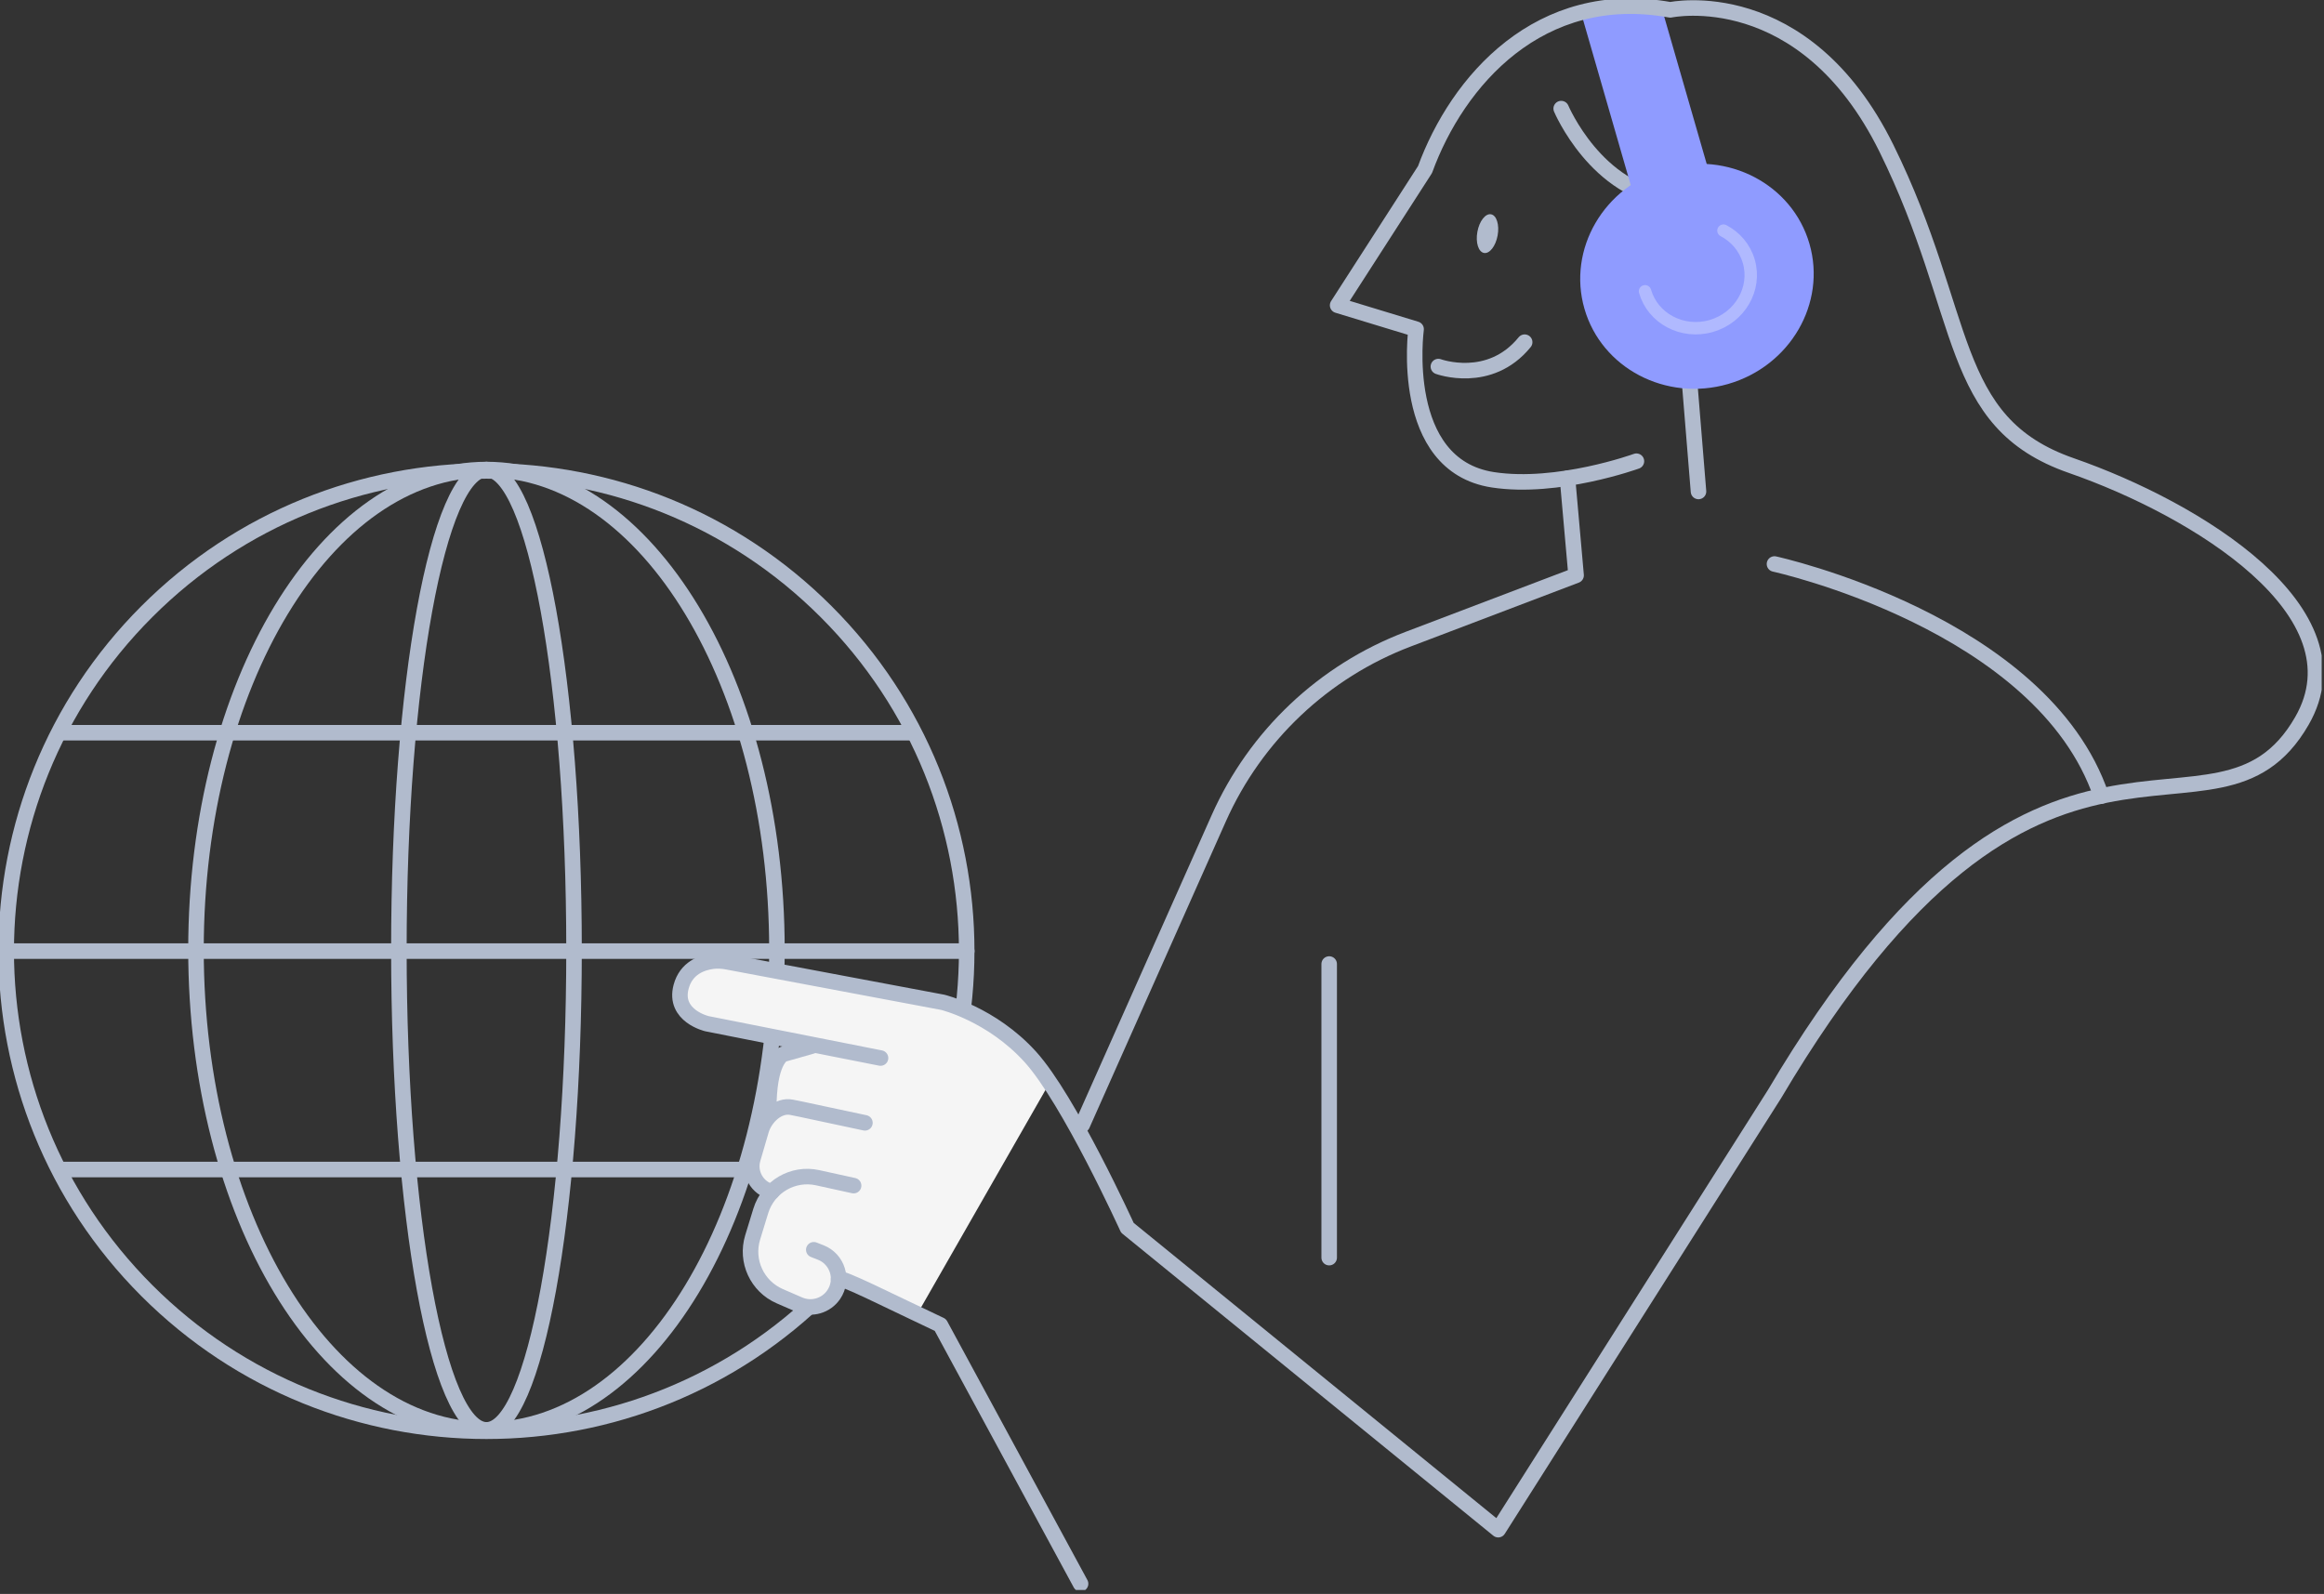 <svg width="449" height="308" viewBox="0 0 449 308" fill="none" xmlns="http://www.w3.org/2000/svg">
<rect x="0" y="0" width="449" height="308" fill="#333333" stroke="none"/>
<g clip-path="url(#clip0_91_104)">
<path d="M28.375 249.39C-7.859 213.155 -7.859 154.408 28.375 118.173C64.61 81.939 123.357 81.939 159.592 118.173C195.826 154.408 195.826 213.155 159.592 249.39C123.357 285.624 64.61 285.624 28.375 249.39Z" stroke="#B1BBCD" stroke-width="3" stroke-linecap="round" stroke-linejoin="round"/>
<path d="M93.984 276.296C62.989 276.296 37.864 234.755 37.864 183.512C37.864 132.269 62.989 90.728 93.984 90.728C124.978 90.728 150.104 132.269 150.104 183.512C150.104 234.755 124.978 276.296 93.984 276.296Z" stroke="#B1BBCD" stroke-width="3" stroke-linecap="round" stroke-linejoin="round"/>
<path d="M110.904 183.512C110.904 234.76 103.328 276.296 93.984 276.296C84.64 276.296 77.064 234.752 77.064 183.512C77.064 132.272 84.64 90.728 93.984 90.728C103.328 90.728 110.904 132.272 110.904 183.512Z" stroke="#B1BBCD" stroke-width="3" stroke-linecap="round" stroke-linejoin="round"/>
<path d="M1.2 183.784H186.776" stroke="#B1BBCD" stroke-width="3" stroke-linecap="round" stroke-linejoin="round"/>
<path d="M11.632 225.992H176.344" stroke="#B1BBCD" stroke-width="3" stroke-linecap="round" stroke-linejoin="round"/>
<path d="M11.632 141.584H176.344" stroke="#B1BBCD" stroke-width="3" stroke-linecap="round" stroke-linejoin="round"/>
<path d="M196.368 200.952L185.4 194.792L170.848 191.688L140.856 186.048L133.744 187.592L131.864 192.704L134.8 197.408L149.328 198.992L153.848 202.472L149.776 206.488L147.376 219.376L145.448 224.28L146.856 228.032L147.792 233.72L145.24 241.648L148.032 248.768L156.824 252.872L161.416 248.768L162.016 245.72L177.224 253.904L203.256 208.4L196.368 200.952Z" fill="#F5F5F5"/>
<path d="M289.344 45.496C288.968 47.56 287.792 49.072 286.712 48.88C285.632 48.688 285.056 46.856 285.432 44.792C285.808 42.728 286.984 41.216 288.064 41.408C289.144 41.6 289.72 43.432 289.344 45.496Z" fill="#B1BBCD"/>
<path d="M277.896 70.832C277.896 70.832 287.776 74.472 294.568 66.12" stroke="#B1BBCD" stroke-width="3" stroke-linecap="round" stroke-linejoin="round"/>
<path d="M301.624 20.984C301.624 20.984 308.464 37.168 322.984 38.448L324.52 49.576C324.52 49.576 341.76 45.352 342.792 58.792C343.816 72.232 326.32 72.504 326.32 72.504L328.152 94.968" stroke="#B1BBCD" stroke-width="3" stroke-linecap="round" stroke-linejoin="round"/>
<path d="M164.92 229.104L157.968 227.576C153.192 226.528 148.416 229.32 146.984 233.992L145.416 239.104C144.016 243.672 146.272 248.568 150.656 250.472L154.4 252.096C156.8 253.136 159.608 252.328 161.08 250.16C163.048 247.264 161.816 243.288 158.552 242.016L157.224 241.496" stroke="#B1BBCD" stroke-width="3" stroke-linecap="round" stroke-linejoin="round"/>
<path d="M149.144 230.304C146.296 229.624 144.616 226.68 145.464 223.88L147.072 218.368C147.832 215.856 150.384 213.44 152.952 213.968L154.96 214.376L167.104 216.968" stroke="#B1BBCD" stroke-width="3" stroke-linecap="round" stroke-linejoin="round"/>
<path d="M162.016 247.192C162.184 246.464 172.16 251.56 181.68 256.024L208.768 306.032" stroke="#B1BBCD" stroke-width="3" stroke-linecap="round" stroke-linejoin="round"/>
<path d="M302.84 92.408L304.504 111.176L272.032 123.52C255.728 129.72 242.568 142.168 235.472 158.104L209.104 217.344" stroke="#B1BBCD" stroke-width="3" stroke-linecap="round" stroke-linejoin="round"/>
<path d="M317.224 43.272L331.864 39.048L320.944 1.2L305.216 1.632L317.224 43.272Z" fill="#8F9BFF"/>
<path d="M306.117 59.66C302.801 48.163 309.845 36.037 321.85 32.574C333.856 29.111 346.276 35.623 349.592 47.119C352.908 58.615 345.864 70.742 333.859 74.205C321.853 77.668 309.433 71.156 306.117 59.66Z" fill="#8F9BFF"/>
<path d="M317.824 56.288C318.576 58.904 320.36 60.968 322.64 62.184C324.968 63.432 327.816 63.8 330.616 62.992C336.152 61.392 339.399 55.8 337.871 50.504C337.103 47.856 335.296 45.776 332.976 44.568" stroke="white" stroke-opacity="0.3" stroke-width="2.4" stroke-linecap="round" stroke-linejoin="round"/>
<path d="M316.16 89.12C316.16 89.12 300.976 94.632 288.432 92.712C270.056 89.896 273.592 63.608 273.592 63.608L258.432 58.992L275.32 32.76C281.56 15.664 297.448 -2.68 322.704 1.904C322.704 1.904 348.536 -3.624 364.472 28.68C380.408 60.984 376.016 81.56 400.192 89.968C424.368 98.376 456.84 118.256 444.736 139.296C427.792 168.744 394.552 124.048 342.832 211.424L289.456 295.584L217.808 237.24C217.808 237.24 206.544 212.456 199.032 204.192C191.52 195.928 182.136 193.68 182.136 193.68L140.48 185.848C139.552 185.672 138.6 185.616 137.664 185.736C135.64 186 132.568 187.016 131.592 190.68C130.088 196.312 136.6 197.816 136.6 197.816L170.12 204.448" stroke="#B1BBCD" stroke-width="3" stroke-linecap="round" stroke-linejoin="round"/>
<path d="M342.832 108.984C342.832 108.984 394.592 120.288 405.968 153.824" stroke="#B1BBCD" stroke-width="3" stroke-linecap="round" stroke-linejoin="round"/>
<path d="M256.8 186.28V243.016" stroke="#B1BBCD" stroke-width="3" stroke-linecap="round" stroke-linejoin="round"/>
<path d="M156.824 202.152L151.296 203.72C151.296 203.72 148.448 204.816 148.528 214.648" stroke="#B1BBCD" stroke-width="3" stroke-linecap="round" stroke-linejoin="round"/>
</g>
<defs>
<clipPath id="clip0_91_104">
<rect width="448.552" height="307.232" fill="white" transform="matrix(-1 0 0 1 448.552 0)"/>
</clipPath>
</defs>
</svg>
